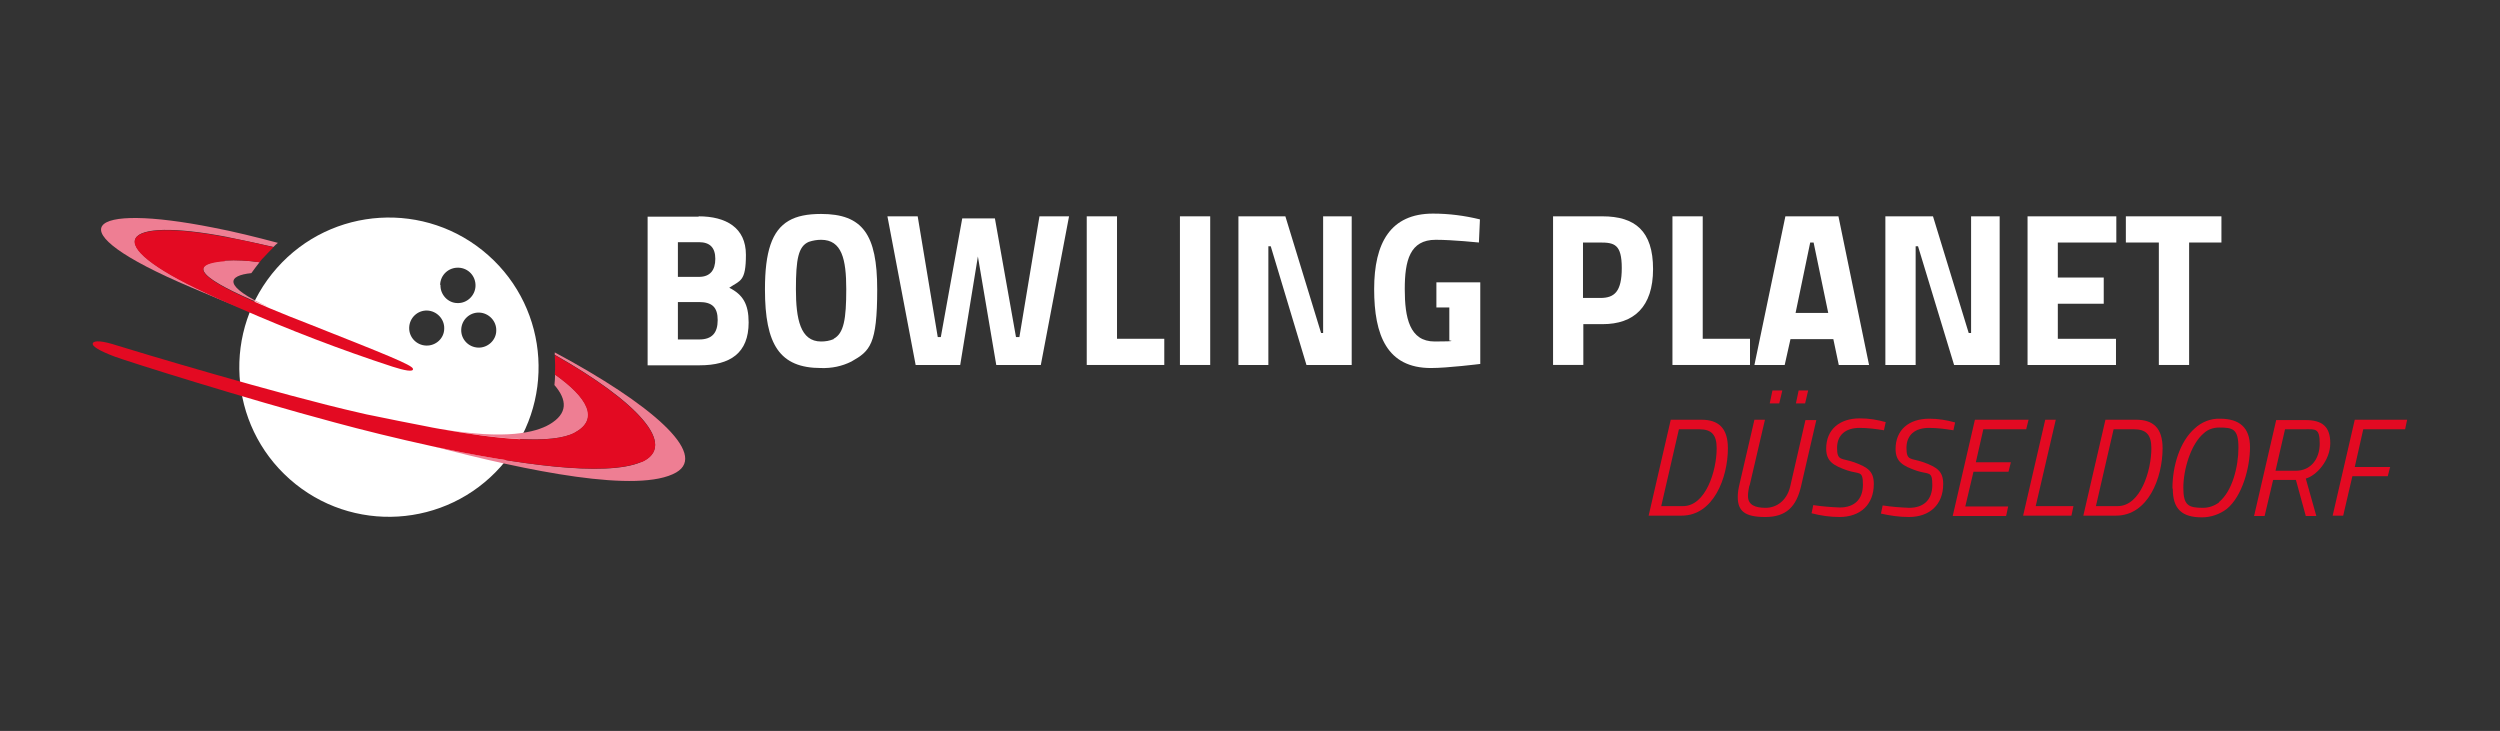 <?xml version="1.0" encoding="UTF-8"?>
<svg xmlns="http://www.w3.org/2000/svg" id="Layer_1" width="735" height="214.9" viewBox="0 0 735 214.9">
  <rect x="0" y="0" width="735" height="214.9" fill="#333333" stroke="none"/>
  <path d="M205.4,63.6c8,0,13.9,3.3,13.9,11.3s-1.7,7.5-4.9,9.7c4,2,5.7,4.8,5.7,10.2,0,9-5.4,12.6-14.4,12.6h-15.3v-43.7h15ZM199.3,71.2v10.2h6.2c3.3,0,4.8-2,4.8-5.3s-1.6-4.9-4.8-4.9h-6.2ZM199.3,88.8v11h6.3c3.7,0,5.4-1.9,5.4-5.7s-1.7-5.3-5.4-5.3h-6.3Z" fill="#fff"></path>
  <path d="M224.9,85c0-10.9,2-17.2,7-20.1,2.4-1.4,5.5-2,9.5-2,12.2,0,16.5,6,16.5,22.2s-2.1,18.1-7.6,21.2c-2.8,1.4-5.8,2-8.9,1.9-12.2,0-16.5-6.9-16.5-23.1ZM245.1,99.6c3-1.6,3.7-5.8,3.7-14.6s-1.3-14.5-7.4-14.5c-1.2,0-2.4.2-3.6.6-3.1,1.3-3.8,5.1-3.8,13.9s1.3,15.4,7.4,15.4c1.3,0,2.5-.2,3.7-.7h0Z" fill="#fff"></path>
  <path d="M269.8,63.6l5.9,35.5h.9l6.3-34.9h9.6l6.2,34.9h1l5.9-35.5h8.7l-8.3,43.7h-13.1l-5.4-31.9-5.2,31.9h-13.1l-8.3-43.7h8.7Z" fill="#fff"></path>
  <path d="M319.5,107.3v-43.7h8.9v36h13.9v7.7h-22.8Z" fill="#fff"></path>
  <path d="M346.9,63.6h8.9v43.7h-8.9v-43.7Z" fill="#fff"></path>
  <path d="M364,63.6h13.9l10.5,34.3h.6v-34.3h8.4v43.7h-13.3l-10.5-34.9h-.7v34.9h-8.8v-43.7Z" fill="#fff"></path>
  <path d="M422.5,83h12.7v24s-9.6,1.2-14.5,1.2c-12.9,0-16.7-9.6-16.7-23.2s4.8-22.2,17.3-22.2c4.7,0,9.3.6,13.8,1.7l-.3,6.8s-7.7-.8-12.7-.8c-7.6,0-9.1,6.1-9.1,14.5s1.4,15.4,8.8,15.4,4.3-.3,4.3-.3v-9.7h-3.8v-7.4Z" fill="#fff"></path>
  <path d="M465.5,95.3v12h-8.9v-43.7h14.5c9.6,0,14.9,4.3,14.9,15.5s-5.7,16.2-14.8,16.2h-5.7ZM470.5,87.6c4.1,0,6.3-1.8,6.3-8.8s-2.2-7.5-6.4-7.5h-5v16.3h5.1Z" fill="#fff"></path>
  <path d="M491.7,107.3v-43.7h8.9v36h13.9v7.7h-22.8Z" fill="#fff"></path>
  <path d="M524.9,63.6h15.6l9,43.7h-8.9l-1.6-7.6h-12.6l-1.7,7.6h-8.9l9.1-43.7ZM527.9,92h9.6l-4.3-20.7h-1l-4.3,20.7Z" fill="#fff"></path>
  <path d="M554.4,63.6h13.9l10.5,34.3h.7v-34.3h8.4v43.7h-13.4l-10.6-34.9h-.7v34.9h-8.9v-43.7Z" fill="#fff"></path>
  <path d="M596.2,63.6h26v7.7h-17.2v10.3h13.5v7.7h-13.5v10.3h17.1v7.7h-26v-43.7Z" fill="#fff"></path>
  <path d="M625,63.6h28.1v7.7h-9.5v36h-8.9v-36h-9.7v-7.7Z" fill="#fff"></path>
  <path d="M484.7,151.6l6.5-28.2h9c5,0,7.8,2.4,7.8,8.4,0,8.6-4.2,19.8-13.6,19.8h-9.7ZM499.6,126.2h-6l-5.2,22.6h6.4c6.7,0,9.9-10.4,9.9-17,0-4-1.5-5.6-5.2-5.6Z" fill="#e30a22"></path>
  <path d="M514.3,142.8c-.2,1-.4,2-.4,3,0,2.6,2,3.5,5.2,3.5s6.2-2.1,7.2-6.2l4.5-19.6h3.2l-4.5,19.5c-1.4,6-4.4,9-10.5,9s-8.1-1.8-8.1-5.9c0-1.2.2-2.5.5-3.7l4.4-19h3.1l-4.5,19.3ZM521.2,114.8h2.8l-.9,3.8h-2.8l.8-3.8ZM528.8,114.8h2.8l-.9,3.8h-2.7l.8-3.8Z" fill="#e30a22"></path>
  <path d="M553.9,126.5c-2.4-.4-4.8-.7-7.2-.7-4,0-6.6,2-6.6,5.9s1.3,2.9,5,4.2c4.1,1.5,5.8,2.7,5.8,6.4,0,6.1-4,9.7-10.1,9.7-2.8,0-5.5-.4-8.2-1.1l.5-2.4c2.6.4,5.2.6,7.8.7,4.3,0,6.8-2.4,6.8-6.7s-1-3-4.6-4.2c-4-1.4-6.2-2.6-6.2-6.4,0-5.6,3.9-8.9,9.9-8.9,2.6,0,5.1.4,7.6,1.1l-.5,2.3Z" fill="#e30a22"></path>
  <path d="M574.3,126.5c-2.4-.4-4.8-.7-7.2-.7-4,0-6.6,2-6.6,5.9s1.3,2.9,5,4.2c4.1,1.5,5.8,2.7,5.8,6.4,0,6.1-4,9.7-10.1,9.7-2.8,0-5.5-.4-8.2-1l.5-2.4c2.6.4,5.2.6,7.8.7,4.3,0,6.8-2.4,6.8-6.7s-1-3-4.6-4.2c-4-1.4-6.2-2.6-6.2-6.4,0-5.6,3.9-8.9,9.9-8.9,2.6,0,5.1.4,7.6,1.1l-.5,2.3Z" fill="#e30a22"></path>
  <path d="M580.7,123.4h15.7l-.7,2.8h-12.6l-2.2,9.7h10.3l-.7,2.8h-10.3l-2.4,10.2h12.6l-.6,2.8h-15.7l6.5-28.2Z" fill="#e30a22"></path>
  <path d="M594.8,151.6l6.5-28.2h3.1l-5.9,25.4h11.1l-.6,2.8h-14.2Z" fill="#e30a22"></path>
  <path d="M612.5,151.6l6.5-28.2h9c5,0,7.8,2.4,7.8,8.4,0,8.6-4.2,19.8-13.7,19.8h-9.7ZM627.4,126.2h-6l-5.2,22.6h6.4c6.7,0,9.9-10.4,9.9-17,0-4-1.5-5.6-5.2-5.6Z" fill="#e30a22"></path>
  <path d="M638.7,143.6c0-6.7,2.2-13.8,6.5-17.6,2-1.9,4.7-3,7.5-2.9,5.7,0,8.8,2.6,8.8,8.4s-2.2,14.3-6.8,18.1c-2.1,1.6-4.7,2.5-7.3,2.5-5.9,0-8.6-2.4-8.6-8.4ZM652.4,147.6c3.9-3.2,5.7-10.4,5.7-16s-1.7-5.9-5.7-5.9c-1.6,0-3.2.5-4.4,1.6-4,3.3-6.1,10.9-6.1,16.1s1.5,5.9,5.8,5.9c1.7,0,3.4-.6,4.7-1.6h0Z" fill="#e30a22"></path>
  <path d="M675,141.1h-6.7l-2.5,10.6h-3.1l6.5-28.2h8.6c4.8,0,7.3,1.8,7.3,6.8s-4,9.5-7.2,10.4l3.1,11h-3.1l-2.9-10.6ZM677.6,126.2h-5.8l-2.8,12.2h6c4.3,0,7-3.4,7-8s-1.3-4.2-4.4-4.2Z" fill="#e30a22"></path>
  <path d="M692.3,123.4h15.4l-.6,2.8h-12.3l-2.5,11.1h10.4l-.7,2.7h-10.4l-2.7,11.6h-3.1l6.5-28.2Z" fill="#e30a22"></path>
  <path d="M143.5,75c-18.2-16.1-46-14.4-62.1,3.8-16.1,18.2-14.4,46,3.8,62.1,18.2,16.1,46,14.4,62.1-3.8,0,0,0,0,0,0,16.1-18.2,14.4-46-3.8-62.1ZM125.3,101.6c-2.9-.1-5.1-2.5-5-5.3.1-2.9,2.5-5.1,5.3-5,2.8.1,5.1,2.5,5,5.3,0,2.9-2.5,5.1-5.3,5,0,0,0,0,0,0ZM129.4,83.7c.1-2.9,2.5-5.1,5.4-5,2.9.1,5.1,2.5,5,5.4-.1,2.8-2.5,5.1-5.3,5-2.8,0-5.1-2.5-5-5.3,0,0,0,0,0,0ZM140.6,102.2c-2.9-.1-5.1-2.5-5-5.3.1-2.9,2.5-5.1,5.3-5,2.8.1,5.1,2.5,5,5.3,0,2.8-2.5,5.1-5.3,5,0,0,0,0,0,0h0Z" fill="#fff"></path>
  <path d="M169,127.2c7.4-4,3.8-10.3-5.8-17.1,0,1-.1,2.1-.2,3.1,3.8,4.4,4,8.4-1.5,11.6-4,2.3-12.6,4.6-32,1.3,16.8,3,32.9,4.6,39.6,1.1Z" fill="#ee7e93"></path>
  <path d="M66.1,76.6c-14.1,1.2-2.4,7.4,13.1,13.8-14.2-6.5-12.1-9.4-5.3-10.1.8-1.1,1.6-2.2,2.4-3.2-3.4-.5-6.8-.7-10.2-.5Z" fill="#ee7e93"></path>
  <path d="M66.9,69.7c4.5.9,9,1.9,13.5,2.9.4-.4.8-.8,1.3-1.2-6.4-1.7-12.8-3.3-19.1-4.5-36.7-7.3-47.9,0-6.4,17.6,5.4,2.3,10,4.2,14.1,5.9-3.2-1.4-6.4-2.9-9.8-4.4-32-14.8-25.1-22.4,6.5-16.3Z" fill="#ee7e93"></path>
  <path d="M163.1,103.6c0,.2,0,.5,0,.7,24.2,13.7,36.4,26.7,25.5,31.5-10.5,4.6-37.1.6-61.3-4.6,27.8,7.3,60.5,14,71.5,7.7,9.5-5.5-7.5-20.2-35.7-35.3Z" fill="#ee7e93"></path>
  <path d="M129.4,126.1l-4.2-.8h0c1.5.3,2.8.5,4.2.8Z" fill="#e30a22"></path>
  <path d="M188.6,135.9c10.9-4.8-1.3-17.8-25.5-31.5.1,1.9.2,3.8,0,5.7,9.6,6.8,13.2,13.2,5.8,17.1-6.6,3.6-22.8,1.9-39.6-1.1-1.3-.2-2.7-.5-4.2-.8h0c-5.3-1-10.6-2.1-15.5-3.1-1.2-.2-2.4-.5-3.7-.8-23.5-5.3-67.3-18.5-71.4-19.8-4.3-1.4-6.8-1.6-7.2-.7s2.1,2.3,6.3,3.9c4.3,1.6,38.3,12.3,64.8,19.4,8.1,2.2,18.2,4.7,28.7,7,24.2,5.2,50.9,9.1,61.4,4.6Z" fill="#e30a22"></path>
  <path d="M66.1,76.6c3.4-.2,6.8,0,10.2.5.4-.6.9-1.1,1.4-1.6.9-1,1.8-1.9,2.7-2.8-4.5-1.1-9-2.1-13.5-2.9-31.6-6.1-38.4,1.5-6.5,16.3,3.3,1.6,6.6,3,9.8,4.4,14.8,6.5,29.9,12.3,45.2,17.3,3.4,1.1,6.3,1.7,6,.6s-7.5-4-30.5-13.1c-3.9-1.5-7.9-3.1-11.7-4.7-15.5-6.5-27.2-12.7-13.1-13.8Z" fill="#e30a22"></path>
</svg>
